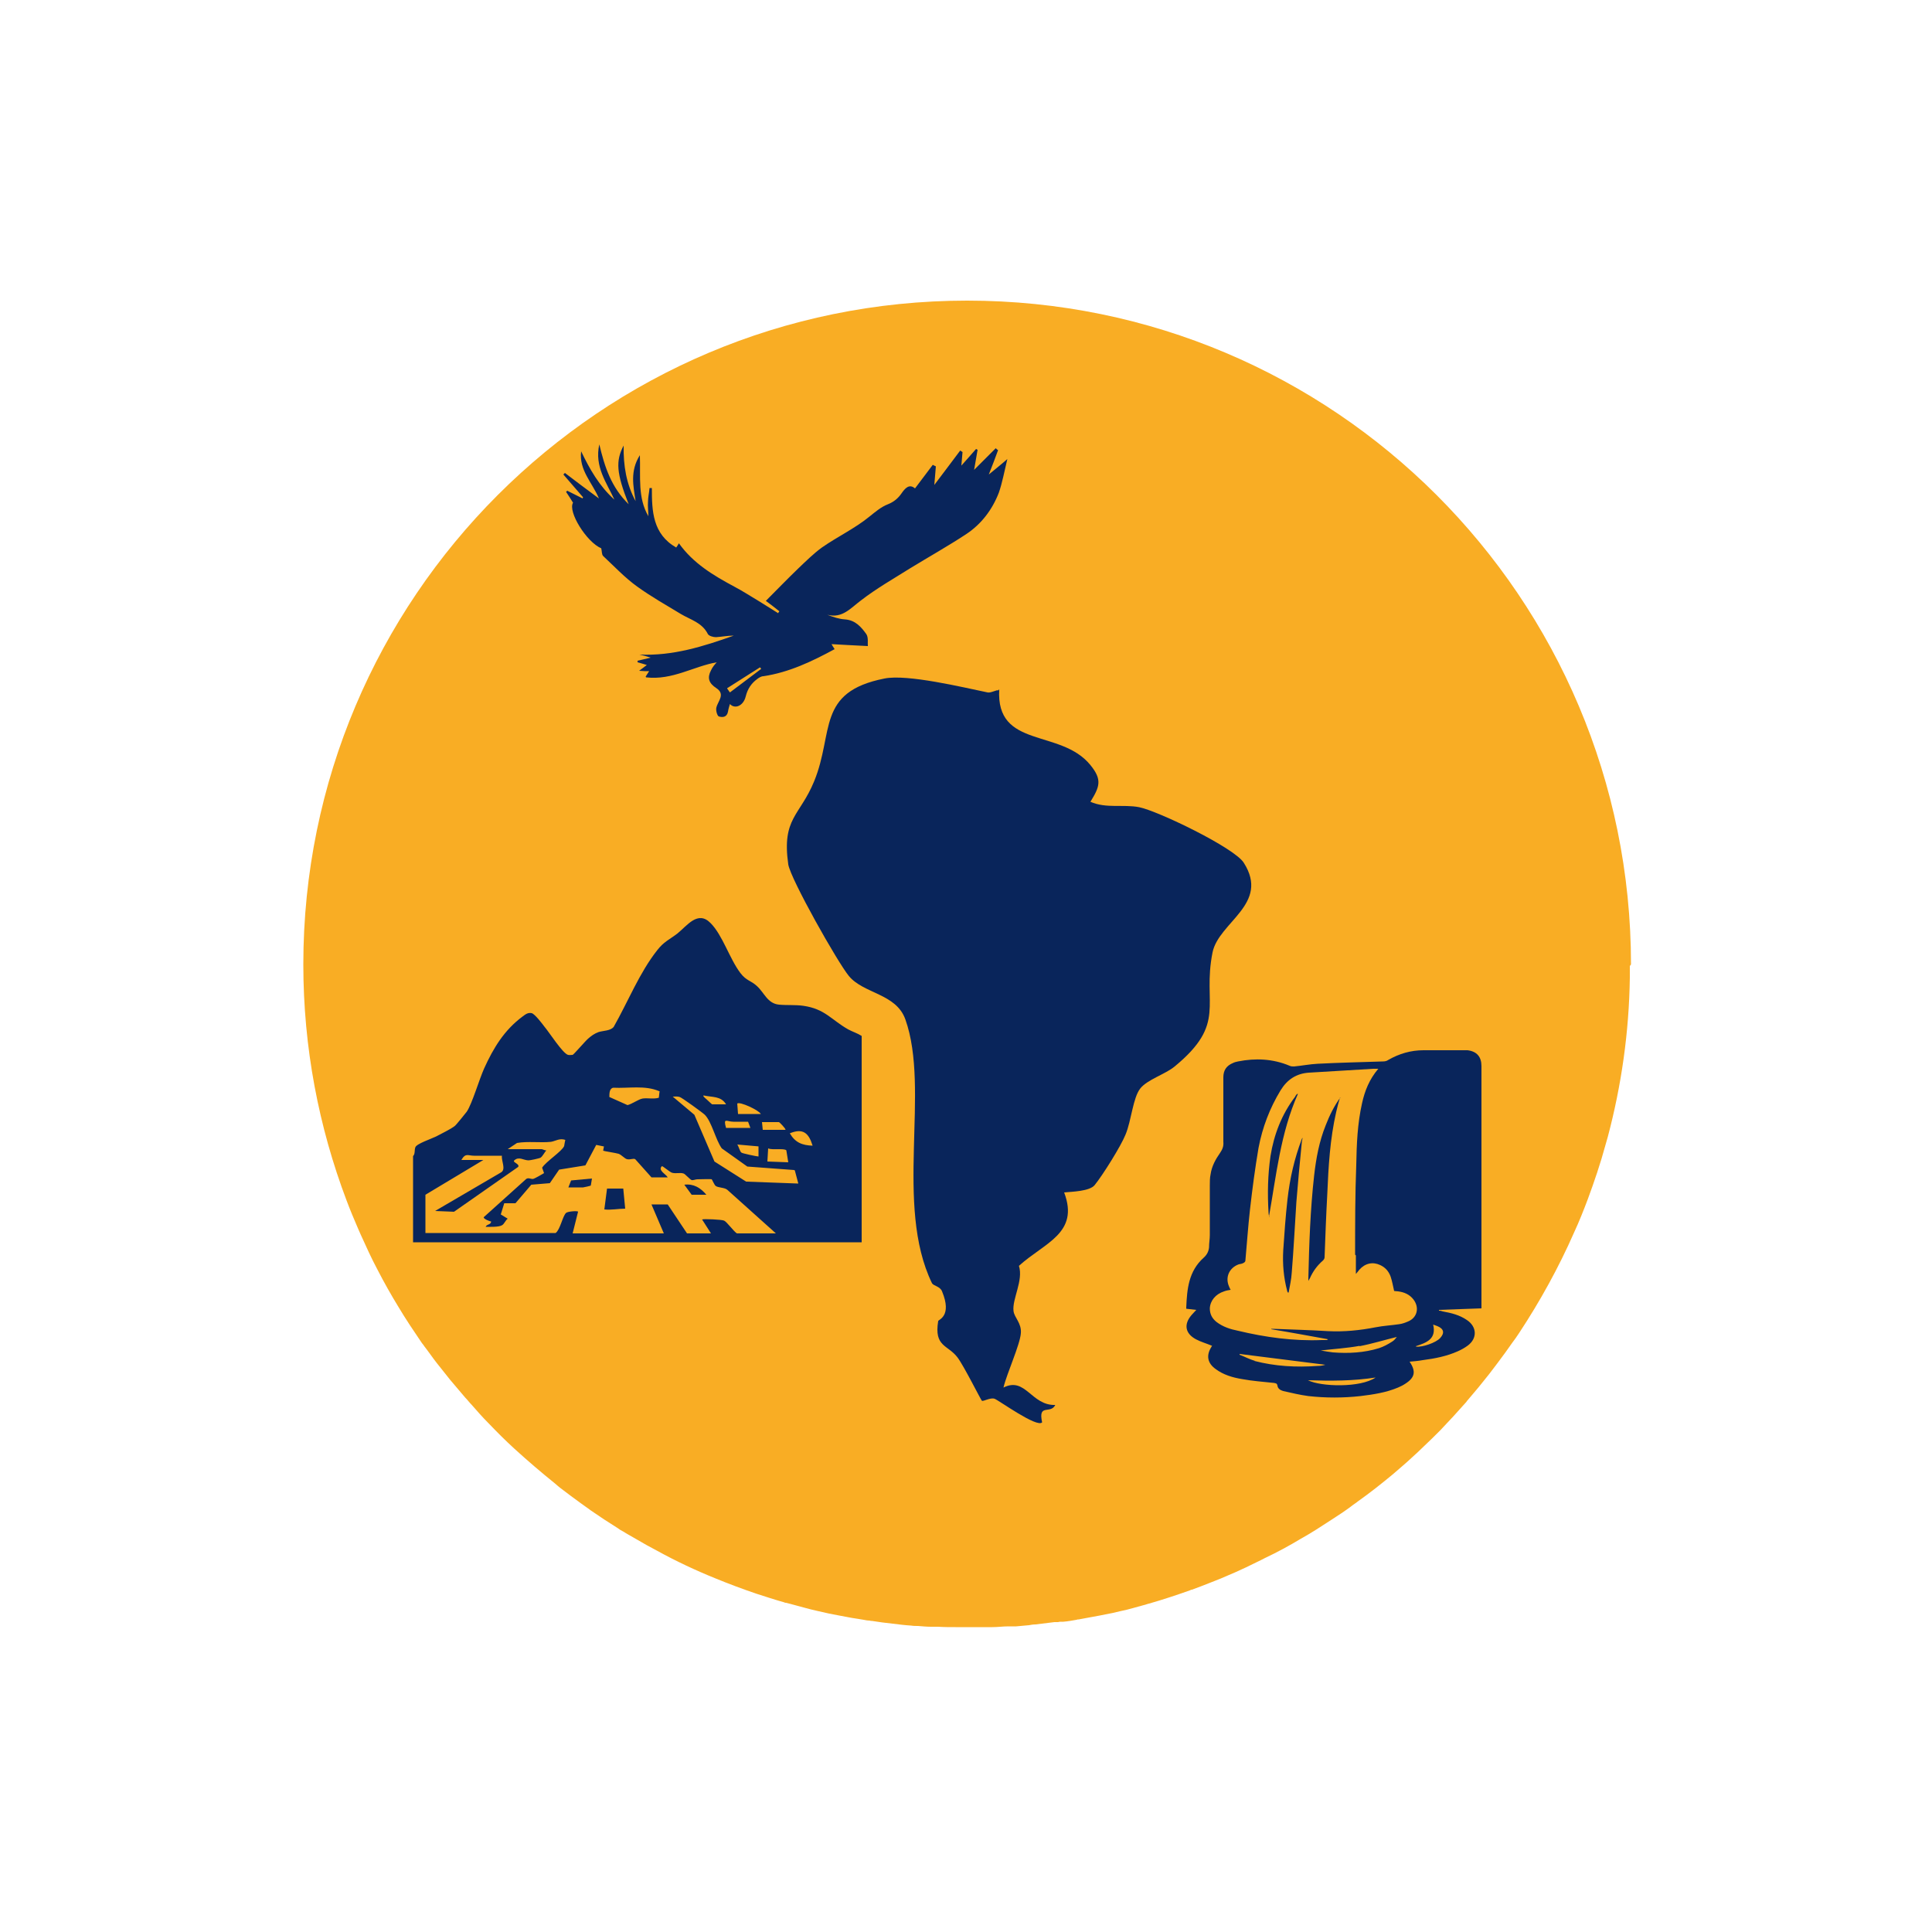 <?xml version="1.0" encoding="UTF-8"?>
<svg id="Capa_1" data-name="Capa 1" xmlns="http://www.w3.org/2000/svg" version="1.1" viewBox="0 0 500 500">
  <defs>
    <style>
      .cls-1 {
        fill: #09255b;
      }

      .cls-1, .cls-2 {
        stroke-width: 0px;
      }

      .cls-2 {
        fill: #f9ad24;
      }
    </style>
  </defs>
  <path class="cls-2" d="M421.8,250c0,1,0,2,0,3-.2,14.2-2.2,28-5.7,41.2-.2.7-.4,1.4-.6,2.1-1.3,4.8-2.9,9.5-4.6,14.1h0c-1.1,2.9-2.2,5.7-3.5,8.5-4,9.1-8.8,17.8-14.2,26-.6.9-1.2,1.8-1.9,2.7-.6.8-1.1,1.6-1.7,2.4-1.4,1.9-2.8,3.8-4.2,5.6-1.8,2.3-3.7,4.6-5.6,6.8-.1.1-.2.2-.3.4-2.2,2.5-4.5,5-6.8,7.4-1.4,1.4-2.8,2.8-4.2,4.1-1,1-2.1,2-3.2,3-1.6,1.5-3.3,2.9-4.9,4.3-2.9,2.4-5.8,4.7-8.9,6.9-.6.5-1.3.9-1.9,1.4-1.6,1.2-3.3,2.3-5,3.4-2.6,1.7-5.2,3.4-7.9,4.9-3,1.8-6.1,3.5-9.3,5-.7.4-1.4.7-2.2,1.1-1.8.9-3.7,1.8-5.5,2.6-.7.3-1.4.6-2.1.9-2.2,1-4.5,1.8-6.7,2.7-.8.3-1.6.6-2.4.9-.2,0-.4.1-.6.2-3.4,1.2-7,2.4-10.5,3.4-.5.1-.9.3-1.4.4-1,.3-1.9.5-2.9.8-.5.1-1,.3-1.5.4-.6.1-1.2.3-1.8.4-1.2.3-2.5.6-3.7.8-.5.1-1,.2-1.5.3,0,0,0,0,0,0-1.3.2-2.5.5-3.8.7-.5.1-1.1.2-1.6.3-.2,0-.4,0-.6.1-1.1.2-2.2.4-3.4.5-.2,0-.4,0-.6,0-.2,0-.5,0-.8.1,0,0-.2,0-.3,0-.2,0-.4,0-.6,0-1.6.2-3.2.4-4.9.6-.6,0-1.2.1-1.7.2-1.1.1-2.2.2-3.3.3,0,0-.2,0-.2,0-.1,0-.3,0-.5,0-.3,0-.7,0-1,0-.1,0-.2,0-.3,0-1.4,0-2.8.2-4.2.2-.5,0-.9,0-1.4,0-.7,0-1.4,0-2.1,0-.6,0-1.2,0-1.8,0h-2.8c-.5,0-1,0-1.4,0-1.5,0-3,0-4.5-.1-.6,0-1.2,0-1.8,0-1.1,0-2.3-.1-3.4-.2-.6,0-1.2,0-1.8-.1h0c-1.6-.1-3.2-.3-4.8-.5-1.8-.2-3.5-.4-5.3-.7h0c-.2,0-.4,0-.7-.1-.5,0-1-.1-1.5-.2-1-.2-2-.3-3.1-.5-2-.4-3.9-.7-5.8-1.1-2.1-.5-4.2-.9-6.3-1.5-1.6-.4-3.2-.9-4.9-1.3-.1,0-.3,0-.4-.1-2.5-.7-4.9-1.5-7.4-2.3-3.5-1.2-7-2.5-10.4-3.9-5.2-2.1-10.3-4.5-15.2-7.2-.9-.5-1.7-.9-2.6-1.4-1.8-1-3.6-2.1-5.4-3.1-.3-.2-.6-.4-1-.6-.4-.2-.7-.4-1.1-.7-2.4-1.5-4.7-3-7-4.6-.1-.1-.3-.2-.4-.3-.7-.5-1.4-1-2.1-1.5-1.9-1.4-3.7-2.7-5.5-4.1-.2-.2-.4-.3-.6-.5-.2-.2-.5-.4-.7-.6-3.6-2.9-7.1-5.9-10.5-9-2.3-2.1-4.5-4.3-6.7-6.6-1.5-1.5-2.9-3.1-4.3-4.7-.6-.6-1.1-1.3-1.7-1.9-1.3-1.5-2.6-3.1-3.9-4.6-1.2-1.5-2.3-2.9-3.5-4.4h0c-1.1-1.4-2.1-2.9-3.2-4.3-.2-.3-.4-.6-.6-.8h0c-2.1-3.1-4.2-6.2-6.1-9.4-1.9-3.1-3.7-6.3-5.4-9.6-1.6-3-3-6.1-4.4-9.2-.2-.5-.5-1.1-.7-1.6-1-2.3-2-4.7-2.9-7.1-7.2-19-11.2-39.6-11.2-61.1,0-94.9,76.9-171.8,171.8-171.8s171.8,76.9,171.8,171.8h0Z"/>
  <path class="cls-1" d="M258.6,178.4c-.9,15.5,15.9,10.1,23.6,19.6,3.1,3.8,2.4,5.6,0,9.5,4.1,1.8,8.5.6,12.6,1.4,4.7.9,24.7,10.5,27.1,14.4,6.8,10.7-6.5,15.3-8.1,23.2-2.7,13.5,3.8,18.3-9.8,29.5-2.4,2-7.1,3.4-8.9,5.7-1.9,2.4-2.3,8.3-3.8,11.9-1.2,3-5.9,10.5-8,13.1-1.3,1.6-5.8,1.7-7.9,1.9,4,10.6-5.1,13-11.7,19,1.2,3.8-1.8,8.6-1.4,11.7.2,1.7,2.1,3.1,1.9,5.7-.2,3-3.7,10.6-4.5,14.1,5.7-2.9,7.2,4.7,13.4,4.5-1.2,2.5-4.5-.5-3.4,4.5-1.3,1.5-11.2-5.7-12.3-6.1s-3,.8-3.3.5-4.7-9.1-6.3-11.2c-2.5-3.3-6.1-2.7-5-9.4,0-.4,3.7-1.2,1-7.7-.5-1.3-2.2-1.4-2.6-2.1-9.8-20.2-.4-50.1-6.9-68.3-2.4-6.7-10.8-6.6-14.6-11.2-2.9-3.5-15.1-25.1-15.7-28.9-1.7-12,3-12.5,6.7-21.5,5.2-12.7.5-23.1,18.2-26.6,5.9-1.2,20.4,2.3,26.7,3.6.8.2,2.5-.8,2.7-.5h0Z"/>
  <g>
    <path class="cls-1" d="M106.9,299.2c.6-.6.3-1.6.6-2.3.3-.9,4.2-2.2,5.4-2.8,1-.5,4.1-2.1,4.8-2.7.3-.2,2.8-3.3,3.1-3.7,1.4-2.1,3.2-8.3,4.5-11.2,2.4-5.3,5.2-9.9,9.9-13.4.8-.6,1.4-1.1,2.4-.9.8.2,2.7,2.7,3.3,3.5,1.2,1.4,4.7,6.9,6.1,7.3.4.1.8,0,1.2,0,.3-.1,3.2-3.5,4-4.2.8-.7,1.6-1.3,2.7-1.7,1.3-.4,3-.3,3.9-1.3,3.7-6.5,6.7-14.1,11.3-19.9,1.7-2.2,3.1-2.7,5.2-4.3,2.5-2,5.3-6.1,8.6-2.7,3.1,3.1,4.9,9.2,7.7,12.9,1.6,2.1,2.7,1.9,4.3,3.4,1.9,1.7,2.7,4.5,5.7,4.8,2.1.2,4.2,0,6.3.3,5.6.8,7.2,3.6,11.6,6.1,1.1.6,2.4,1,3.5,1.7v53.4h-116.1v-22.2h0ZM170.6,282.4c-3.7-1.6-7.9-.7-11.9-.9-1,.2-1,1.5-1,2.4l4.7,2.1c1.2-.3,2.8-1.5,3.9-1.7,1.3-.2,2.8.2,4.2-.2l.2-1.7ZM187.9,285.8c-1.3-2.2-3.6-1.8-5.8-2.3-.3.1.3.6.4.7.3.2,1.7,1.6,1.8,1.6h3.5ZM205.5,302.8l-12.1-.9-6.6-4.7c-1.6-2.2-2.6-6.9-4.4-8.7-.5-.5-6-4.5-6.5-4.6-.6-.2-1.2-.1-1.8-.1l5.6,4.7,5.2,12.1,8.2,5.2,13.5.5-.9-3.4h0ZM196.9,288.3c-.5-1-5.5-3.3-6.1-2.7l.2,2.7h5.9ZM187.9,291.9h6.3l-.6-1.6c-1.3,0-2.6,0-3.8,0-1.7,0-2.7-1.2-1.9,1.6h0ZM203.3,292.4c0-.4-1.6-2-1.7-2h-4.4l.2,2h5.9ZM210.3,296.5c-1-3.3-2.5-4.6-5.9-3.2,1.4,2.4,3.2,3.1,5.9,3.2ZM131,297.4h9.2c.2,0,.9.4,1.2.3-.4.4-1,1.6-1.5,1.9-.3.2-2.7.7-3.1.7-1.3,0-2.5-1.1-3.7,0-.6.5,1.5.9,1,1.7l-16.6,11.6-4.9-.2,17.1-10c1.3-.8,0-3,.2-4.3-2.4,0-4.8,0-7.2,0-1.6,0-2.2-.8-3.3,1.1h5.7l-15,9v9.9h33.7c1.2-.9,1.8-4.4,2.7-5.2.4-.4,3.1-.6,3.1-.3l-1.4,5.6h23.6l-3.2-7.5h4.2l5,7.5h6.2l-2.3-3.6c.3-.2,5.1,0,5.7.3.7.3,2.4,2.7,3.3,3.3h10.1l-12.6-11.3c-.7-.6-2.4-.5-3-1-.3-.2-.9-1.6-1-1.7-.2-.1-3.1,0-3.7,0-.5,0-1.1.3-1.5.2s-1.7-1.6-2.1-1.7c-.9-.3-2,.1-3-.2-.6-.2-2.3-1.7-2.6-1.7-1.1,1.1,1,2,1.5,2.9h-4.2l-4.2-4.7c-.5-.3-1.3.2-2.1,0-.6-.1-1.4-1.1-2.2-1.4-.6-.2-3.9-.7-4-.8l.2-1.1-2-.4-2.8,5.3-6.8,1.1-2.4,3.5-4.8.4-4.1,4.8h-2.9c0,0-.9,2.9-.9,2.9l1.8,1.1c-.6.4-.9,1.4-1.5,1.7-.8.5-3.2.4-4.2.4.2-.7,1.4-.5,1.4-1.4-.4,0-2.1-.7-1.9-1.1l11-9.9c.6-.4,1.2.1,1.8,0,.2,0,2.7-1.4,2.8-1.5l-.5-1.4c1-1.6,5.1-4.2,5.7-5.6,0-.2.3-1.6.3-1.6-1.5-.5-2.5.3-3.7.5-2.7.3-6-.2-8.8.3l-2.7,1.8h0ZM196.5,296.7l-5.7-.5c.4.5.7,1.9,1.1,2.1.2.2,4,1,4.4,1v-2.7q.1,0,.1,0ZM203.5,297.7c-.6-.6-3.7,0-4.7-.5l-.2,3.4,5.4.2-.5-3.1h0Z"/>
    <path class="cls-1" d="M161.3,307.6l.5,5.2c-1.8,0-3.6.4-5.4.2l.7-5.4h4.3,0Z"/>
    <path class="cls-1" d="M147.1,307.3l.7-1.8,5.4-.5-.3,1.8c0,.1-1.9.5-2,.5h-3.7,0Z"/>
    <path class="cls-1" d="M182.7,309.2h-3.7l-1.9-2.6c2.4-.3,4.2.8,5.7,2.6h0Z"/>
  </g>
  <path class="cls-1" d="M167.1,175.1c.4-.6.6-1,.9-1.4-.8,0-1.5,0-2.6-.1.9-.7,1.4-1,2-1.5-.9-.3-1.7-.5-2.4-.7,0-.1,0-.3,0-.4,1-.2,2-.5,3.4-.8-1.2-.4-2-.6-2.9-.8,8.6.4,16.5-2.1,24.4-4.9-1.6,0-3.1.3-4.6.4-.7,0-1.8-.3-2.1-.8-1.5-3-4.5-3.7-7-5.2-3.8-2.3-7.7-4.5-11.3-7.1-3.2-2.3-5.9-5.2-8.8-7.9-.4-.4-.3-1.2-.5-2-3.8-1.6-8.7-9.5-7.3-11.8-.6-1-1.2-1.9-1.8-2.8,0,0,.2-.2.3-.3l4,2c0-.1,0-.2.1-.3-1.7-2-3.4-3.9-5.1-5.9.1-.1.2-.2.4-.4,2.9,2.2,5.8,4.4,8.8,6.6-1.7-4.1-5.2-7.3-4.6-12.2,2.2,4.6,4.7,9,8.6,12.5-2-4.4-5.2-8.5-3.9-14.3,1.4,5.9,3.1,11.1,7.6,15.5-3.2-8.1-3.4-11.2-1.3-15.2-.1,5.2.7,10,3.1,14.4-.6-3.9-1.5-7.8,1.1-11.9.2,5.7-.6,11,2.2,15.8,0-1.3-.2-2.5-.1-3.7,0-1.2.3-2.4.4-3.6.2,0,.4,0,.6,0,0,6,.2,11.9,6.3,15.4.2-.3.5-.7.7-1.1,3.7,5.2,8.9,8.3,14.3,11.2,2.3,1.2,4.4,2.6,6.6,3.9,1.6,1,3.2,2,4.8,3,0-.2.2-.3.3-.5-1.1-.9-2.3-1.8-3.5-2.7,2.9-2.9,5.5-5.6,8.3-8.3,2-1.9,4-3.9,6.2-5.5,4-2.8,8.5-4.9,12.3-8,1.5-1.2,3-2.5,4.8-3.2,1.5-.6,2.6-1.5,3.5-2.8.9-1.3,2-2.6,3.5-1.3,1.6-2.1,3.1-4.1,4.6-6.1l.8.4c-.1,1.6-.3,3.2-.4,4.8,2.3-3,4.5-6,6.7-8.9.2.1.4.3.6.4-.1,1.1-.2,2.1-.3,3.5,1.4-1.6,2.6-2.9,3.8-4.3.1,0,.3.2.4.2-.3,1.7-.6,3.5-.9,5.2,1.9-1.9,3.8-3.8,5.6-5.6.2.2.4.4.6.5-.7,1.9-1.4,3.8-2.4,6.3,1.8-1.5,3.1-2.5,4.8-4-.8,3.3-1.3,6.1-2.2,8.7-1.7,4.4-4.5,8.1-8.4,10.7-4.7,3.1-9.7,5.9-14.6,8.9-4.3,2.7-8.7,5.2-12.7,8.3-2.7,2-4.8,4.7-8.7,3.7,1.6.6,3,1.1,4.6,1.2,2.7.2,4.2,2,5.5,3.8.6.9.3,2.4.4,3.1-3.5-.2-6.5-.3-9.4-.5.2.4.5.8.8,1.3-5.9,3.2-11.8,6-18.4,7-.6,0-1.2.4-1.6.7-1.5,1.1-2.5,2.5-3,4.5-.6,2.5-2.8,3.4-4.1,2-.2.7-.4,1.3-.5,2-.3,1.5-1.5,1.5-2.4,1.2-.4-.2-.8-1.6-.6-2.3.4-1.7,2.4-3.4,0-5-2-1.3-2.4-2.7-1.4-4.6.4-.9,1.1-1.7,1.5-2.1-5.9,1-11.5,4.7-18.3,3.9ZM188.2,178.2c.2.3.5.7.7,1,2.7-2,5.4-4.1,8.1-6.1l-.3-.4c-2.8,1.8-5.7,3.6-8.5,5.4Z"/>
  <g>
    <path class="cls-1" d="M372.5,339.2c.3,0,.6.1.9.2,2.2.4,4.3.9,6.2,2.2,2.6,1.7,2.8,4.7.3,6.6-.8.6-1.7,1.1-2.6,1.5-2.9,1.3-6,1.9-9.1,2.3-1.1.2-2.2.3-3.4.4,1.7,2.5,1.4,4.1-1.1,5.7-.6.4-1.2.7-1.9,1-3.1,1.3-6.4,1.8-9.7,2.2-4.5.5-9,.5-13.5,0-2.2-.3-4.3-.8-6.5-1.3-.7-.2-1.4-.6-1.5-1.4-.1-.6-.4-.6-.9-.7-2.8-.3-5.6-.5-8.3-1-2.4-.4-4.8-1.1-6.8-2.6-2.1-1.5-2.5-3.5-1.1-5.7,0-.1.2-.3.2-.3-1.4-.6-2.9-1-4.2-1.7-2.8-1.5-3.2-3.9-1.1-6.3.4-.4.7-.8,1.2-1.3-1-.1-1.8-.2-2.6-.3,0-.1,0-.2,0-.3.2-4.8.6-9.4,4.5-12.9.8-.7,1.3-1.6,1.4-2.7,0-1.1.2-2.1.2-3.2,0-4.3,0-8.5,0-12.8,0-1,0-2,.2-2.9.3-2.1,1.3-3.9,2.5-5.6.6-.9.9-1.7.8-2.8,0-5.6,0-11.1,0-16.7,0-1.8.8-3,2.5-3.7.4-.2.8-.3,1.3-.4,4.5-.9,9-.7,13.3,1.1.4.2.8.2,1.2.2,2.1-.2,4.1-.6,6.1-.7,5.6-.3,11.3-.4,16.9-.6.5,0,1-.1,1.4-.4,2.8-1.6,5.8-2.5,9.1-2.5,3.4,0,6.8,0,10.1,0,.4,0,.9,0,1.3,0,2.4.3,3.6,1.7,3.6,4.1,0,20.6,0,41.3,0,61.9,0,.3,0,.5,0,.8-3.7.1-7.4.3-11,.4,0,0,0,.2,0,.2ZM350.7,324.7c0-7.8,0-15.6.3-23.3.1-5.3.3-10.6,1.5-15.9.7-3.2,1.9-6.2,4.2-8.9-.5,0-.9,0-1.3,0-5.5.3-11.1.7-16.6,1-3.3.2-5.7,1.8-7.4,4.6-2.8,4.6-4.7,9.6-5.7,14.9-.9,5.3-1.6,10.6-2.2,15.9-.5,4.4-.8,8.9-1.2,13.3,0,.2-.3.5-.6.6-.3.2-.8.2-1.1.3-2.5.9-3.6,3.4-2.5,5.8.1.3.2.5.4.8-.6.1-1.2.2-1.7.4-2.2.7-3.6,2.4-3.7,4.4,0,1.5.6,2.6,1.7,3.5,1.7,1.3,3.6,1.9,5.6,2.3,7.1,1.7,14.4,2.7,21.7,2.4.4,0,.8,0,1.3,0,0,0,0,0,.3-.2-5-.9-9.8-1.8-14.7-2.6,0,0,0,0,0-.1.2,0,.4,0,.6,0,4.7.2,9.4.3,14.1.6,4.2.2,8.2-.2,12.3-1,2-.4,4.1-.5,6.1-.8.8-.1,1.6-.4,2.3-.7,2.4-1,3-3.6,1.4-5.7-1-1.3-2.4-1.9-4-2.1-.4,0-.8-.1-1-.1-.3-1.3-.5-2.5-.9-3.7-.5-1.4-1.4-2.4-2.7-3-1.9-.9-3.9-.5-5.4,1.2-.2.3-.5.6-.9,1.1,0-1.8,0-3.3,0-4.8ZM324.6,352.2c5.4,1.4,10.8,1.7,16.4,1.3.7,0,1.3-.1,2-.3-7.4-.9-14.8-1.9-22.2-2.8,0,0,0,.1,0,.2,1.3.5,2.6,1.2,4,1.6ZM351.9,348.3c-3.3.6-6.6.8-10.1,1.2,1.2.2,2.2.4,3.2.5,4,.3,8,.1,11.9-1.1,1.2-.4,2.3-1,3.4-1.7.5-.3.9-.8,1.2-1.2-3.3.8-6.5,1.8-9.7,2.4ZM338.5,357.2c3.3,1.7,13.6,2,17.5-.7-5.8.9-11.6.9-17.5.7ZM366.5,348.5c1.6.2,5.1-1,6.2-2.2,1.2-1.3,1-2.4-.7-3.1-.3-.1-.6-.2-1.1-.4.9,3.8-1.8,4.7-4.5,5.6Z"/>
    <path class="cls-1" d="M346.9,284c-1.6,2.2-2.8,4.6-3.8,7.2-1.7,4.2-2.5,8.6-3,13-1,8.9-1.3,17.8-1.5,26.7,0,.1,0,.2,0,.6.2-.4.3-.5.4-.7.8-1.8,1.9-3.3,3.4-4.6.2-.2.4-.5.4-.8.2-5.5.4-10.9.7-16.4.3-7.1.7-14.2,2.3-21.2.3-1.3.6-2.5,1-3.8Z"/>
    <path class="cls-1" d="M333.5,334.5c.3-1.7.7-3.4.8-5.1.5-6.1.8-12.2,1.2-18.3.4-5.1.9-10.3,1.4-15.4,0-.4.2-.9.2-1.3,0,.1-.2.3-.2.4-1.9,5-3.1,10.2-3.7,15.6-.5,4.4-.8,8.8-1.1,13.2-.2,3.5.1,7,1,10.4,0,.2.1.3.2.5,0,0,.1,0,.2,0Z"/>
    <path class="cls-1" d="M328.4,314.9c1.9-10.7,3-21.7,7.5-31.8,0,0-.1,0-.2,0-.2.2-.4.4-.5.7-3.5,4.6-5.5,9.8-6.4,15.4-.7,4.9-.8,9.7-.5,14.6,0,.4.1.8.2,1.2Z"/>
  </g>
</svg>